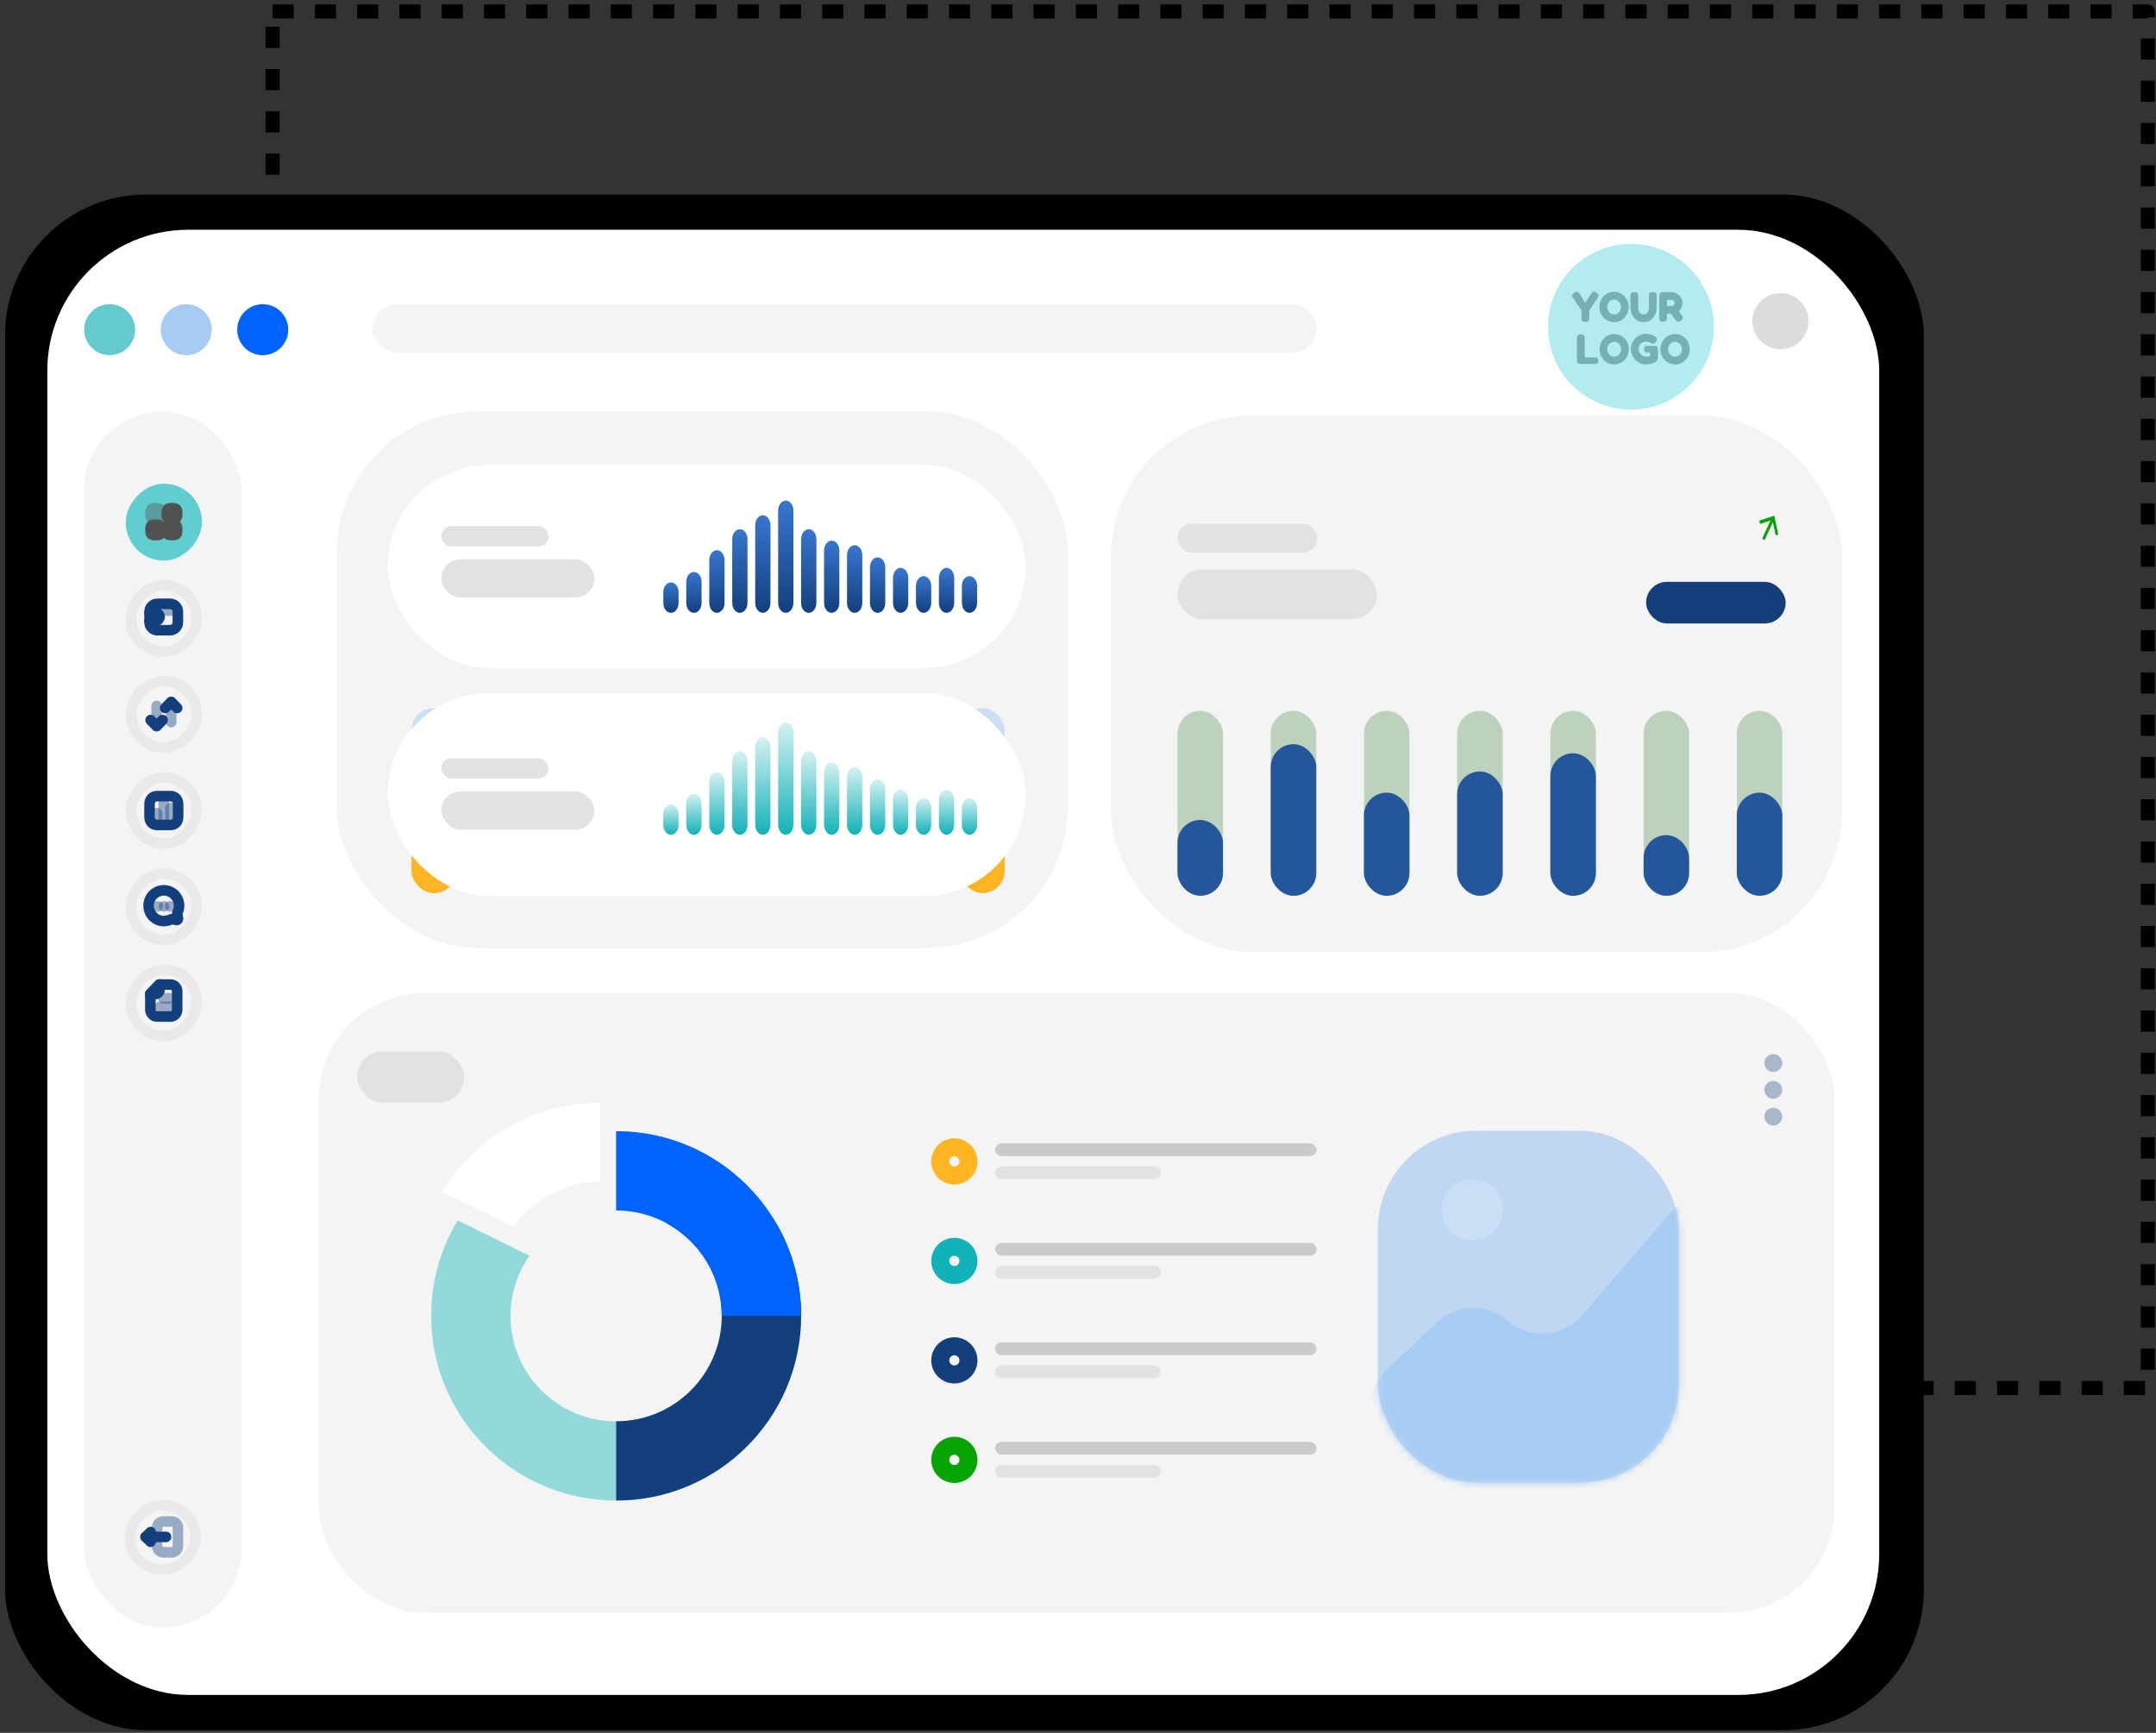 <svg width="306" height="246" viewBox="0 0 306 246" fill="none" xmlns="http://www.w3.org/2000/svg">
<rect x="0" y="0" width="306" height="246" fill="#333333" stroke="none"/>
<rect x="38.691" y="1.619" width="266.158" height="195.435" stroke="black" stroke-width="2" stroke-linejoin="round" stroke-dasharray="3 3"/>
<rect x="0.715" y="27.619" width="272.334" height="218.012" rx="20" fill="black"/>
<rect x="6.715" y="32.619" width="260" height="208" rx="20" fill="white"/>
<rect x="45.26" y="140.957" width="215.115" height="88.002" rx="15" fill="#F4F4F4"/>
<circle cx="135.452" cy="164.876" r="2" stroke="#FFB422" stroke-width="2.557"/>
<rect x="141.229" y="162.322" width="45.63" height="1.811" rx="0.905" fill="#CBCBCB"/>
<rect x="141.229" y="165.582" width="23.54" height="1.811" rx="0.905" fill="#E2E2E2"/>
<circle cx="135.452" cy="179.003" r="2" stroke="#11B2B8" stroke-width="2.557"/>
<rect x="141.229" y="176.449" width="45.63" height="1.811" rx="0.905" fill="#CBCBCB"/>
<rect x="141.229" y="179.709" width="23.54" height="1.811" rx="0.905" fill="#E2E2E2"/>
<circle cx="135.452" cy="193.124" r="2" stroke="#133F7D" stroke-width="2.557"/>
<rect x="141.229" y="190.57" width="45.63" height="1.811" rx="0.905" fill="#CBCBCB"/>
<rect x="141.229" y="193.83" width="23.54" height="1.811" rx="0.905" fill="#E2E2E2"/>
<circle cx="135.452" cy="207.249" r="2" stroke="#05A402" stroke-width="2.557"/>
<rect x="141.229" y="204.695" width="45.63" height="1.811" rx="0.905" fill="#CBCBCB"/>
<rect x="141.229" y="207.955" width="23.54" height="1.811" rx="0.905" fill="#E2E2E2"/>
<g clip-path="url(#clip0_2082_26384)">
<path d="M87.452 160.584V171.834C95.729 171.834 102.445 178.535 102.445 186.807C102.445 195.072 95.734 201.779 87.452 201.779C79.169 201.779 72.459 195.078 72.459 186.807C72.459 183.628 73.459 180.688 75.147 178.264H75.142L64.971 173.249C62.571 177.204 61.193 181.842 61.193 186.801C61.193 201.28 72.948 213.024 87.452 213.024C101.95 213.024 113.71 201.285 113.71 186.801C113.705 172.322 101.95 160.584 87.452 160.584Z" fill="#93D9DC"/>
<path d="M62.732 169.194L72.904 174.203H72.909C75.62 170.32 80.114 167.774 85.213 167.774V156.529C75.681 156.529 67.332 161.605 62.732 169.194Z" fill="white"/>
<path d="M113.704 186.802C113.704 182.026 112.421 177.549 110.182 173.693H94.684C99.305 176.245 102.444 181.155 102.444 186.802C102.444 195.068 95.734 201.774 87.451 201.774V213.024C101.95 213.024 113.704 201.286 113.704 186.802Z" fill="#133F7D"/>
<path d="M87.451 160.584V171.834C95.728 171.834 102.444 178.535 102.444 186.807H113.71C113.704 172.322 101.95 160.584 87.451 160.584Z" fill="#0062FF"/>
</g>
<path d="M251.682 152.185C252.379 152.185 252.949 151.615 252.949 150.918C252.949 150.221 252.379 149.65 251.682 149.65C250.984 149.65 250.414 150.221 250.414 150.918C250.414 151.615 250.984 152.185 251.682 152.185ZM251.682 153.453C250.984 153.453 250.414 154.023 250.414 154.72C250.414 155.418 250.984 155.988 251.682 155.988C252.379 155.988 252.949 155.418 252.949 154.72C252.949 154.023 252.379 153.453 251.682 153.453ZM251.682 157.255C250.984 157.255 250.414 157.826 250.414 158.523C250.414 159.22 250.984 159.79 251.682 159.79C252.379 159.79 252.949 159.22 252.949 158.523C252.949 157.826 252.379 157.255 251.682 157.255Z" fill="#A9B7CD"/>
<rect x="50.691" y="149.287" width="15.21" height="7.243" rx="3.621" fill="#E2E2E2"/>
<rect x="195.551" y="160.514" width="42.733" height="49.976" rx="14" fill="#BFD7F1"/>
<mask id="mask0_2082_26384" style="mask-type:alpha" maskUnits="userSpaceOnUse" x="195" y="160" width="44" height="51">
<rect x="195.549" y="160.514" width="42.733" height="49.976" rx="14" fill="#E0DBFF"/>
</mask>
<g mask="url(#mask0_2082_26384)">
<path d="M204.056 187.684L197.288 193.956C195.255 195.84 194.1 198.487 194.1 201.259C194.1 206.758 198.558 211.216 204.057 211.216H231.722C237.245 211.216 241.722 206.739 241.722 201.216V173.502C241.722 172.13 240.609 171.018 239.237 171.018C238.515 171.018 237.829 171.331 237.357 171.877L224.504 186.747C221.813 189.86 217.107 190.203 213.994 187.511C211.121 185.028 206.841 185.102 204.056 187.684Z" fill="#A7CCF3"/>
</g>
<circle cx="208.951" cy="171.74" r="4.346" fill="#CADFF5"/>
<rect x="47.787" y="58.387" width="103.767" height="76.185" rx="20" fill="#F4F4F4"/>
<rect x="136.256" y="100.529" width="6.337" height="26.259" rx="3.168" fill="#CADFF5"/>
<rect x="136.256" y="112.15" width="6.337" height="14.636" rx="3.168" fill="#FFB422"/>
<rect x="123.281" y="100.529" width="6.337" height="26.259" rx="3.168" fill="#CADFF5"/>
<rect x="123.281" y="118.18" width="6.337" height="8.61" rx="3.168" fill="#FFB422"/>
<rect x="110.307" y="100.529" width="6.337" height="26.259" rx="3.168" fill="#CADFF5"/>
<rect x="110.307" y="106.557" width="6.337" height="20.233" rx="3.168" fill="#FFB422"/>
<rect x="97.332" y="100.529" width="6.337" height="26.259" rx="3.168" fill="#CADFF5"/>
<rect x="97.332" y="109.139" width="6.337" height="17.65" rx="3.168" fill="#FFB422"/>
<rect x="84.357" y="100.529" width="6.337" height="26.259" rx="3.168" fill="#CADFF5"/>
<rect x="84.357" y="112.15" width="6.337" height="14.636" rx="3.168" fill="#FFB422"/>
<rect x="71.379" y="100.529" width="6.337" height="26.259" rx="3.168" fill="#CADFF5"/>
<rect x="71.379" y="105.266" width="6.337" height="21.524" rx="3.168" fill="#FFB422"/>
<rect x="58.404" y="100.529" width="6.337" height="26.259" rx="3.168" fill="#CADFF5"/>
<rect x="58.404" y="116.025" width="6.337" height="10.762" rx="3.168" fill="#FFB422"/>
<g clip-path="url(#clip1_2082_26384)">
<path d="M140.612 76.45L140.238 76.576L139.84 74.721L138.658 77.284L138.322 77.041L139.503 74.478L138.022 74.977L137.921 74.505L140.043 73.793L140.612 76.45Z" fill="#05A402"/>
</g>
<rect x="157.688" y="58.978" width="103.767" height="76.185" rx="20" fill="#F4F4F4"/>
<rect x="246.504" y="100.908" width="6.461" height="26.259" rx="3.231" fill="#BCD2BC"/>
<rect x="246.504" y="112.529" width="6.461" height="14.636" rx="3.231" fill="#24569B"/>
<rect x="233.275" y="100.908" width="6.461" height="26.259" rx="3.231" fill="#BCD2BC"/>
<rect x="233.275" y="118.559" width="6.461" height="8.61" rx="3.231" fill="#24569B"/>
<rect x="220.043" y="100.908" width="6.461" height="26.259" rx="3.231" fill="#BCD2BC"/>
<rect x="220.043" y="106.936" width="6.461" height="20.233" rx="3.231" fill="#24569B"/>
<rect x="206.814" y="100.908" width="6.461" height="26.259" rx="3.231" fill="#BCD2BC"/>
<rect x="206.814" y="109.518" width="6.461" height="17.65" rx="3.231" fill="#24569B"/>
<rect x="193.582" y="100.908" width="6.461" height="26.259" rx="3.231" fill="#BCD2BC"/>
<rect x="193.582" y="112.529" width="6.461" height="14.636" rx="3.231" fill="#24569B"/>
<rect x="180.354" y="100.908" width="6.461" height="26.259" rx="3.231" fill="#BCD2BC"/>
<rect x="180.354" y="105.645" width="6.461" height="21.524" rx="3.231" fill="#24569B"/>
<rect x="167.121" y="100.908" width="6.461" height="26.259" rx="3.231" fill="#BCD2BC"/>
<rect x="167.121" y="116.404" width="6.461" height="10.762" rx="3.231" fill="#24569B"/>
<g clip-path="url(#clip2_2082_26384)">
<path d="M252.397 75.862L252.023 75.988L251.625 74.133L250.443 76.696L250.107 76.453L251.288 73.89L249.807 74.389L249.706 73.917L251.828 73.205L252.397 75.862Z" fill="#05A402"/>
</g>
<rect x="56.281" y="79.648" width="28.3" height="7.087" rx="3.543" fill="#E2E2E2"/>
<rect x="167.121" y="80.83" width="28.3" height="7.087" rx="3.543" fill="#E2E2E2"/>
<rect x="56.281" y="73.152" width="19.81" height="4.725" rx="2.362" fill="#E2E2E2"/>
<rect x="167.121" y="74.334" width="19.81" height="4.134" rx="2.067" fill="#E2E2E2"/>
<rect x="122.787" y="82.012" width="19.81" height="5.906" rx="2.953" fill="#FFB422"/>
<rect x="233.627" y="82.602" width="19.81" height="5.906" rx="2.953" fill="#153F7B"/>
<rect x="55.031" y="65.994" width="90.537" height="28.838" rx="14.419" fill="white"/>
<rect x="62.637" y="79.394" width="21.729" height="5.432" rx="2.716" fill="#E2E2E2"/>
<rect x="62.637" y="74.686" width="15.21" height="2.897" rx="1.449" fill="#E2E2E2"/>
<g clip-path="url(#clip3_2082_26384)">
<path d="M95.226 86.998C94.628 86.998 94.143 86.371 94.143 85.598V84.076C94.143 83.303 94.628 82.676 95.226 82.676C95.824 82.676 96.309 83.303 96.309 84.076V85.598C96.318 86.371 95.832 86.998 95.226 86.998Z" fill="url(#paint0_linear_2082_26384)"/>
<path d="M98.484 87C97.886 87 97.4 86.373 97.4 85.6V82.599C97.4 81.826 97.886 81.199 98.484 81.199C99.082 81.199 99.576 81.815 99.576 82.599V85.6C99.576 86.373 99.09 87 98.484 87Z" fill="url(#paint1_linear_2082_26384)"/>
<path d="M101.751 86.999C101.153 86.999 100.668 86.371 100.668 85.599V79.507C100.668 78.734 101.153 78.107 101.751 78.107C102.349 78.107 102.835 78.734 102.835 79.507V85.599C102.835 86.371 102.349 86.999 101.751 86.999Z" fill="url(#paint2_linear_2082_26384)"/>
<path d="M105.009 86.999C104.411 86.999 103.926 86.371 103.926 85.599V76.529C103.926 75.756 104.411 75.129 105.009 75.129C105.607 75.129 106.092 75.756 106.092 76.529V85.599C106.092 86.371 105.607 86.999 105.009 86.999Z" fill="url(#paint3_linear_2082_26384)"/>
<path d="M108.269 86.998C107.671 86.998 107.186 86.371 107.186 85.598V74.546C107.186 73.774 107.671 73.147 108.269 73.147C108.867 73.147 109.352 73.774 109.352 74.546V85.598C109.352 86.371 108.867 86.998 108.269 86.998Z" fill="url(#paint4_linear_2082_26384)"/>
<path d="M111.527 86.999C110.929 86.999 110.443 86.372 110.443 85.599V72.464C110.443 71.692 110.929 71.064 111.527 71.064C112.125 71.064 112.61 71.692 112.61 72.464V85.588C112.61 86.372 112.125 86.999 111.527 86.999Z" fill="url(#paint5_linear_2082_26384)"/>
<path d="M114.784 86.999C114.186 86.999 113.701 86.371 113.701 85.599V76.529C113.701 75.756 114.186 75.129 114.784 75.129C115.382 75.129 115.868 75.756 115.868 76.529V85.599C115.868 86.371 115.382 86.999 114.784 86.999Z" fill="url(#paint6_linear_2082_26384)"/>
<path d="M118.044 86.998C117.446 86.998 116.961 86.371 116.961 85.598V78.152C116.961 77.379 117.446 76.752 118.044 76.752C118.642 76.752 119.127 77.379 119.127 78.152V85.598C119.136 86.371 118.642 86.998 118.044 86.998Z" fill="url(#paint7_linear_2082_26384)"/>
<path d="M121.302 86.999C120.704 86.999 120.219 86.372 120.219 85.599V78.802C120.219 78.029 120.704 77.402 121.302 77.402C121.9 77.402 122.385 78.029 122.385 78.802V85.599C122.394 86.372 121.909 86.999 121.302 86.999Z" fill="url(#paint8_linear_2082_26384)"/>
<path d="M124.56 86.999C123.962 86.999 123.477 86.372 123.477 85.599V80.527C123.477 79.754 123.962 79.127 124.56 79.127C125.158 79.127 125.643 79.754 125.643 80.527V85.599C125.652 86.372 125.166 86.999 124.56 86.999Z" fill="url(#paint9_linear_2082_26384)"/>
<path d="M127.827 86.998C127.229 86.998 126.744 86.371 126.744 85.598V82.015C126.744 81.242 127.229 80.615 127.827 80.615C128.425 80.615 128.911 81.242 128.911 82.015V85.598C128.911 86.371 128.425 86.998 127.827 86.998Z" fill="url(#paint10_linear_2082_26384)"/>
<path d="M131.087 86.998C130.489 86.998 130.004 86.371 130.004 85.598V83.191C130.004 82.418 130.489 81.791 131.087 81.791C131.685 81.791 132.17 82.418 132.17 83.191V85.598C132.17 86.371 131.685 86.998 131.087 86.998Z" fill="url(#paint11_linear_2082_26384)"/>
<path d="M137.603 86.998C137.005 86.998 136.52 86.371 136.52 85.598V83.191C136.52 82.418 137.005 81.791 137.603 81.791C138.201 81.791 138.686 82.418 138.686 83.191V85.598C138.686 86.371 138.201 86.998 137.603 86.998Z" fill="url(#paint12_linear_2082_26384)"/>
<path d="M134.345 86.998C133.747 86.998 133.262 86.371 133.262 85.598V82.015C133.262 81.242 133.747 80.615 134.345 80.615C134.943 80.615 135.428 81.242 135.428 82.015V85.598C135.428 86.371 134.943 86.998 134.345 86.998Z" fill="url(#paint13_linear_2082_26384)"/>
</g>
<rect x="55.031" y="98.357" width="90.537" height="28.838" rx="14.419" fill="white"/>
<rect x="62.637" y="112.348" width="21.729" height="5.432" rx="2.716" fill="#E2E2E2"/>
<rect x="62.637" y="107.641" width="15.21" height="2.897" rx="1.449" fill="#E2E2E2"/>
<g clip-path="url(#clip4_2082_26384)">
<path d="M95.226 118.504C94.628 118.504 94.143 117.877 94.143 117.104V115.581C94.143 114.809 94.628 114.182 95.226 114.182C95.824 114.182 96.309 114.809 96.309 115.581V117.104C96.318 117.877 95.832 118.504 95.226 118.504Z" fill="url(#paint14_linear_2082_26384)"/>
<path d="M98.484 118.506C97.886 118.506 97.4 117.878 97.4 117.106V114.105C97.4 113.332 97.886 112.705 98.484 112.705C99.082 112.705 99.576 113.321 99.576 114.105V117.106C99.576 117.878 99.09 118.506 98.484 118.506Z" fill="url(#paint15_linear_2082_26384)"/>
<path d="M101.751 118.504C101.153 118.504 100.668 117.877 100.668 117.105V111.013C100.668 110.24 101.153 109.613 101.751 109.613C102.349 109.613 102.835 110.24 102.835 111.013V117.105C102.835 117.877 102.349 118.504 101.751 118.504Z" fill="url(#paint16_linear_2082_26384)"/>
<path d="M105.009 118.504C104.411 118.504 103.926 117.877 103.926 117.105V108.034C103.926 107.262 104.411 106.635 105.009 106.635C105.607 106.635 106.092 107.262 106.092 108.034V117.105C106.092 117.877 105.607 118.504 105.009 118.504Z" fill="url(#paint17_linear_2082_26384)"/>
<path d="M108.269 118.504C107.671 118.504 107.186 117.877 107.186 117.104V106.052C107.186 105.279 107.671 104.652 108.269 104.652C108.867 104.652 109.352 105.279 109.352 106.052V117.104C109.352 117.877 108.867 118.504 108.269 118.504Z" fill="url(#paint18_linear_2082_26384)"/>
<path d="M111.527 118.505C110.929 118.505 110.443 117.878 110.443 117.105V103.97C110.443 103.197 110.929 102.57 111.527 102.57C112.125 102.57 112.61 103.197 112.61 103.97V117.094C112.61 117.878 112.125 118.505 111.527 118.505Z" fill="url(#paint19_linear_2082_26384)"/>
<path d="M114.784 118.504C114.186 118.504 113.701 117.877 113.701 117.105V108.034C113.701 107.262 114.186 106.635 114.784 106.635C115.382 106.635 115.868 107.262 115.868 108.034V117.105C115.868 117.877 115.382 118.504 114.784 118.504Z" fill="url(#paint20_linear_2082_26384)"/>
<path d="M118.044 118.504C117.446 118.504 116.961 117.877 116.961 117.104V109.658C116.961 108.885 117.446 108.258 118.044 108.258C118.642 108.258 119.127 108.885 119.127 109.658V117.104C119.136 117.877 118.642 118.504 118.044 118.504Z" fill="url(#paint21_linear_2082_26384)"/>
<path d="M121.302 118.505C120.704 118.505 120.219 117.878 120.219 117.105V110.308C120.219 109.535 120.704 108.908 121.302 108.908C121.9 108.908 122.385 109.535 122.385 110.308V117.105C122.394 117.878 121.909 118.505 121.302 118.505Z" fill="url(#paint22_linear_2082_26384)"/>
<path d="M124.56 118.505C123.962 118.505 123.477 117.878 123.477 117.105V112.033C123.477 111.26 123.962 110.633 124.56 110.633C125.158 110.633 125.643 111.26 125.643 112.033V117.105C125.652 117.878 125.166 118.505 124.56 118.505Z" fill="url(#paint23_linear_2082_26384)"/>
<path d="M127.827 118.504C127.229 118.504 126.744 117.877 126.744 117.104V113.521C126.744 112.748 127.229 112.121 127.827 112.121C128.425 112.121 128.911 112.748 128.911 113.521V117.104C128.911 117.877 128.425 118.504 127.827 118.504Z" fill="url(#paint24_linear_2082_26384)"/>
<path d="M131.087 118.504C130.489 118.504 130.004 117.877 130.004 117.104V114.697C130.004 113.924 130.489 113.297 131.087 113.297C131.685 113.297 132.17 113.924 132.17 114.697V117.104C132.17 117.877 131.685 118.504 131.087 118.504Z" fill="url(#paint25_linear_2082_26384)"/>
<path d="M137.603 118.504C137.005 118.504 136.52 117.877 136.52 117.104V114.697C136.52 113.924 137.005 113.297 137.603 113.297C138.201 113.297 138.686 113.924 138.686 114.697V117.104C138.686 117.877 138.201 118.504 137.603 118.504Z" fill="url(#paint26_linear_2082_26384)"/>
<path d="M134.345 118.504C133.747 118.504 133.262 117.877 133.262 117.104V113.521C133.262 112.748 133.747 112.121 134.345 112.121C134.943 112.121 135.428 112.748 135.428 113.521V117.104C135.428 117.877 134.943 118.504 134.345 118.504Z" fill="url(#paint27_linear_2082_26384)"/>
</g>
<rect x="11.941" y="58.41" width="22.343" height="172.649" rx="11.171" fill="#F4F4F4"/>
<rect x="-0.75" y="0.75" width="9.311" height="9.123" rx="4.561" transform="matrix(-1 0 0 1 27.008 212.941)" stroke="#E9E9E9" stroke-width="1.5"/>
<path opacity="0.4" d="M22.303 217.091V216.87C22.303 216.388 22.701 215.998 23.191 215.998H24.365C24.855 215.998 25.252 216.388 25.252 216.87V219.504C25.252 219.985 24.855 220.376 24.365 220.376H23.188C22.7 220.376 22.303 219.986 22.303 219.506V219.283" stroke="#133F7D" stroke-width="1.5" stroke-linecap="round" stroke-linejoin="round"/>
<path d="M20.665 218.186H23.564" stroke="#133F7D" stroke-width="1.5" stroke-linecap="round" stroke-linejoin="round"/>
<path d="M21.375 217.498L20.67 218.188L21.375 218.878" stroke="#133F7D" stroke-width="1.5" stroke-linecap="round" stroke-linejoin="round"/>
<rect x="-0.75" y="0.75" width="9.311" height="9.418" rx="4.655" transform="matrix(-1 0 0 1 27.16 136.904)" stroke="#E9E9E9" stroke-width="1.5"/>
<path fill-rule="evenodd" clip-rule="evenodd" d="M22.579 139.771H24.208C24.712 139.771 25.146 140.184 25.146 140.693V143.342C25.146 143.88 24.74 144.309 24.208 144.309H22.252C21.748 144.309 21.339 143.852 21.339 143.342V141.076L22.579 139.771Z" stroke="#133F7D" stroke-width="1.5" stroke-linecap="round" stroke-linejoin="round"/>
<path d="M22.645 139.77V140.489C22.645 140.84 22.363 141.125 22.015 141.126C21.693 141.127 21.363 141.127 21.341 141.126" stroke="#133F7D" stroke-width="1.5" stroke-linecap="round" stroke-linejoin="round"/>
<path opacity="0.4" d="M22.688 142.936H24.01" stroke="#133F7D" stroke-width="1.5" stroke-linecap="round" stroke-linejoin="round"/>
<path opacity="0.4" d="M23.188 141.713H24.01" stroke="#133F7D" stroke-width="1.5" stroke-linecap="round" stroke-linejoin="round"/>
<rect x="-0.75" y="0.75" width="9.311" height="9.418" rx="4.655" transform="matrix(-1 0 0 1 27.16 123.256)" stroke="#E9E9E9" stroke-width="1.5"/>
<path fill-rule="evenodd" clip-rule="evenodd" d="M21.725 130.122C22.386 130.789 23.364 130.934 24.165 130.56C24.283 130.511 24.38 130.473 24.472 130.473C24.729 130.474 25.048 130.725 25.214 130.558C25.38 130.39 25.131 130.067 25.131 129.807C25.131 129.714 25.168 129.618 25.216 129.498C25.586 128.689 25.443 127.701 24.782 127.034C23.939 126.182 22.568 126.182 21.725 127.033C20.88 127.887 20.881 129.27 21.725 130.122Z" stroke="#133F7D" stroke-width="1.5" stroke-linecap="round" stroke-linejoin="round"/>
<path opacity="0.4" d="M22.402 128.668H22.4" stroke="#133F7D" stroke-width="1.5" stroke-linecap="round" stroke-linejoin="round"/>
<path opacity="0.4" d="M23.268 128.668H23.265" stroke="#133F7D" stroke-width="1.5" stroke-linecap="round" stroke-linejoin="round"/>
<path opacity="0.4" d="M24.135 128.668H24.132" stroke="#133F7D" stroke-width="1.5" stroke-linecap="round" stroke-linejoin="round"/>
<rect x="-0.75" y="0.75" width="9.311" height="9.418" rx="4.655" transform="matrix(-1 0 0 1 27.16 109.609)" stroke="#E9E9E9" stroke-width="1.5"/>
<path opacity="0.4" d="M24.189 114.701V116.106" stroke="#133F7D" stroke-width="1.5" stroke-linecap="round" stroke-linejoin="round"/>
<path opacity="0.4" d="M23.244 114.029V116.107" stroke="#133F7D" stroke-width="1.5" stroke-linecap="round" stroke-linejoin="round"/>
<path opacity="0.4" d="M22.316 115.441V116.104" stroke="#133F7D" stroke-width="1.5" stroke-linecap="round" stroke-linejoin="round"/>
<path fill-rule="evenodd" clip-rule="evenodd" d="M22.302 113.021H24.202C24.864 113.021 25.279 113.495 25.279 114.165V115.972C25.279 116.642 24.866 117.116 24.202 117.116H22.302C21.638 117.116 21.225 116.642 21.225 115.972V114.165C21.225 113.495 21.638 113.021 22.302 113.021Z" stroke="#133F7D" stroke-width="1.5" stroke-linecap="round" stroke-linejoin="round"/>
<rect x="-0.75" y="0.75" width="9.311" height="9.418" rx="4.655" transform="matrix(-1 0 0 1 27.16 95.961)" stroke="#E9E9E9" stroke-width="1.5"/>
<path opacity="0.4" d="M22.23 103.083V100.217" stroke="#133F7D" stroke-width="1.5" stroke-linecap="round" stroke-linejoin="round"/>
<path d="M21.376 102.221L22.226 103.083L23.076 102.221" stroke="#133F7D" stroke-width="1.5" stroke-linecap="round" stroke-linejoin="round"/>
<path opacity="0.4" d="M24.295 99.647V102.512" stroke="#133F7D" stroke-width="1.5" stroke-linecap="round" stroke-linejoin="round"/>
<path d="M25.146 100.509L24.296 99.647L23.446 100.509" stroke="#133F7D" stroke-width="1.5" stroke-linecap="round" stroke-linejoin="round"/>
<rect x="-0.75" y="0.75" width="9.311" height="9.418" rx="4.655" transform="matrix(-1 0 0 1 27.16 82.314)" stroke="#E9E9E9" stroke-width="1.5"/>
<path d="M21.229 88.137H22.079C22.391 88.137 22.644 87.882 22.645 87.567C22.645 87.252 22.391 86.996 22.079 86.996H21.229" stroke="#133F7D" stroke-width="1.5" stroke-linecap="round" stroke-linejoin="round"/>
<path d="M21.981 87.553H22.047" stroke="#133F7D" stroke-width="1.5" stroke-linecap="round" stroke-linejoin="round"/>
<path fill-rule="evenodd" clip-rule="evenodd" d="M24.143 85.721H22.329C21.721 85.721 21.228 86.219 21.228 86.833V88.354C21.228 88.968 21.721 89.466 22.329 89.466H24.143C24.751 89.466 25.244 88.968 25.244 88.354V86.833C25.244 86.219 24.751 85.721 24.143 85.721Z" stroke="#133F7D" stroke-width="1.5" stroke-linecap="round" stroke-linejoin="round"/>
<path opacity="0.4" d="M24.291 86.684H23.157" stroke="#133F7D" stroke-width="1.5" stroke-linecap="round" stroke-linejoin="round"/>
<rect width="10.811" height="10.918" rx="5.405" transform="matrix(-1 0 0 1 28.66 68.668)" fill="#60CDD1"/>
<path fill-rule="evenodd" clip-rule="evenodd" d="M25.146 72.89C25.146 72.332 25.141 72.147 24.41 72.147C23.68 72.147 23.674 72.332 23.674 72.89C23.674 73.447 23.672 73.633 24.41 73.633C25.149 73.633 25.146 73.447 25.146 72.89Z" fill="#60CDD1" stroke="#515151" stroke-width="1.5" stroke-linecap="round" stroke-linejoin="round"/>
<path opacity="0.4" fill-rule="evenodd" clip-rule="evenodd" d="M22.836 72.89C22.836 72.332 22.83 72.147 22.1 72.147C21.37 72.147 21.364 72.332 21.364 72.89C21.364 73.447 21.361 73.633 22.1 73.633C22.838 73.633 22.836 73.447 22.836 72.89Z" fill="#60CDD1" stroke="#515151" stroke-width="1.5" stroke-linecap="round" stroke-linejoin="round"/>
<path fill-rule="evenodd" clip-rule="evenodd" d="M25.146 75.224C25.146 74.666 25.141 74.481 24.41 74.481C23.68 74.481 23.674 74.666 23.674 75.224C23.674 75.781 23.672 75.967 24.41 75.967C25.149 75.967 25.146 75.781 25.146 75.224Z" fill="#60CDD1" stroke="#515151" stroke-width="1.5" stroke-linecap="round" stroke-linejoin="round"/>
<path fill-rule="evenodd" clip-rule="evenodd" d="M22.836 75.224C22.836 74.666 22.83 74.481 22.1 74.481C21.37 74.481 21.364 74.666 21.364 75.224C21.364 75.781 21.361 75.967 22.1 75.967C22.838 75.967 22.836 75.781 22.836 75.224Z" fill="#60CDD1" stroke="#515151" stroke-width="1.5" stroke-linecap="round" stroke-linejoin="round"/>
<circle cx="15.563" cy="46.801" r="3.621" fill="#64CACE"/>
<circle cx="26.43" cy="46.801" r="3.621" fill="#A7CCF3"/>
<circle cx="37.291" cy="46.801" r="3.621" fill="#0062FF"/>
<circle cx="252.698" cy="45.603" r="3.984" fill="#DCDCDC"/>
<rect x="52.865" y="43.18" width="133.994" height="6.881" rx="3.44" fill="#F4F4F4"/>
<circle cx="231.485" cy="46.389" r="11.77" fill="#B3ECEE"/>
<path d="M226.597 41.561C226.773 41.681 226.869 41.797 226.885 41.909C226.901 42.017 226.857 42.147 226.753 42.299L225.559 44.087V45.137C225.559 45.225 225.551 45.311 225.535 45.395C225.519 45.479 225.473 45.549 225.397 45.605C225.321 45.657 225.191 45.683 225.007 45.683C224.823 45.683 224.693 45.657 224.617 45.605C224.541 45.549 224.495 45.479 224.479 45.395C224.463 45.307 224.455 45.217 224.455 45.125V44.087L223.261 42.299C223.149 42.143 223.105 42.009 223.129 41.897C223.153 41.785 223.251 41.673 223.423 41.561C223.547 41.477 223.653 41.429 223.741 41.417C223.829 41.401 223.909 41.419 223.981 41.471C224.053 41.519 224.123 41.599 224.191 41.711L224.989 42.995L225.823 41.711C225.899 41.595 225.971 41.513 226.039 41.465C226.111 41.417 226.191 41.401 226.279 41.417C226.367 41.433 226.473 41.481 226.597 41.561ZM229.109 45.737C228.817 45.737 228.543 45.683 228.287 45.575C228.035 45.463 227.813 45.309 227.621 45.113C227.429 44.917 227.277 44.691 227.165 44.435C227.057 44.175 227.003 43.899 227.003 43.607C227.003 43.303 227.055 43.019 227.159 42.755C227.267 42.491 227.415 42.259 227.603 42.059C227.791 41.859 228.009 41.703 228.257 41.591C228.509 41.479 228.777 41.423 229.061 41.423C229.353 41.423 229.625 41.479 229.877 41.591C230.133 41.699 230.357 41.851 230.549 42.047C230.741 42.243 230.891 42.473 230.999 42.737C231.107 42.997 231.161 43.279 231.161 43.583C231.161 43.879 231.107 44.157 230.999 44.417C230.895 44.677 230.747 44.907 230.555 45.107C230.367 45.303 230.149 45.457 229.901 45.569C229.657 45.681 229.393 45.737 229.109 45.737ZM229.079 44.639C229.215 44.639 229.343 44.613 229.463 44.561C229.583 44.505 229.687 44.431 229.775 44.339C229.867 44.243 229.937 44.131 229.985 44.003C230.037 43.871 230.063 43.731 230.063 43.583C230.063 43.435 230.037 43.297 229.985 43.169C229.933 43.041 229.861 42.929 229.769 42.833C229.681 42.733 229.577 42.657 229.457 42.605C229.341 42.549 229.217 42.521 229.085 42.521C228.949 42.521 228.821 42.549 228.701 42.605C228.585 42.657 228.481 42.733 228.389 42.833C228.301 42.929 228.231 43.041 228.179 43.169C228.127 43.297 228.101 43.435 228.101 43.583C228.101 43.727 228.127 43.863 228.179 43.991C228.231 44.119 228.301 44.233 228.389 44.333C228.481 44.429 228.585 44.505 228.701 44.561C228.821 44.613 228.947 44.639 229.079 44.639ZM233.259 45.737C232.955 45.737 232.687 45.677 232.455 45.557C232.227 45.433 232.035 45.271 231.879 45.071C231.723 44.871 231.605 44.651 231.525 44.411C231.449 44.171 231.411 43.933 231.411 43.697V42.017C231.411 41.925 231.419 41.837 231.435 41.753C231.451 41.669 231.497 41.601 231.573 41.549C231.649 41.493 231.779 41.465 231.963 41.465C232.147 41.465 232.277 41.493 232.353 41.549C232.429 41.601 232.475 41.669 232.491 41.753C232.507 41.837 232.515 41.927 232.515 42.023V43.697C232.515 43.829 232.537 43.967 232.581 44.111C232.625 44.255 232.701 44.379 232.809 44.483C232.921 44.583 233.077 44.633 233.277 44.633C233.429 44.633 233.561 44.595 233.673 44.519C233.785 44.439 233.871 44.329 233.931 44.189C233.995 44.045 234.027 43.879 234.027 43.691V41.987C234.027 41.899 234.035 41.817 234.051 41.741C234.071 41.661 234.119 41.595 234.195 41.543C234.271 41.491 234.399 41.465 234.579 41.465C234.763 41.465 234.891 41.493 234.963 41.549C235.039 41.605 235.085 41.675 235.101 41.759C235.117 41.843 235.125 41.931 235.125 42.023V43.709C235.125 43.949 235.085 44.189 235.005 44.429C234.925 44.665 234.805 44.883 234.645 45.083C234.489 45.279 234.295 45.437 234.063 45.557C233.831 45.677 233.563 45.737 233.259 45.737ZM236.048 45.665C235.868 45.665 235.74 45.639 235.664 45.587C235.588 45.531 235.542 45.461 235.526 45.377C235.51 45.289 235.502 45.201 235.502 45.113V42.017C235.502 41.929 235.51 41.843 235.526 41.759C235.542 41.675 235.588 41.607 235.664 41.555C235.74 41.499 235.87 41.471 236.054 41.471H237.26C237.412 41.471 237.576 41.503 237.752 41.567C237.928 41.627 238.094 41.721 238.25 41.849C238.406 41.977 238.534 42.137 238.634 42.329C238.734 42.521 238.784 42.749 238.784 43.013C238.784 43.197 238.756 43.369 238.7 43.529C238.648 43.689 238.568 43.835 238.46 43.967C238.356 44.095 238.228 44.209 238.076 44.309C237.928 44.405 237.758 44.481 237.566 44.537H236.6V45.119C236.6 45.207 236.592 45.293 236.576 45.377C236.56 45.461 236.514 45.531 236.438 45.587C236.362 45.639 236.232 45.665 236.048 45.665ZM238.562 45.521C238.382 45.657 238.24 45.711 238.136 45.683C238.032 45.659 237.92 45.567 237.8 45.407L236.696 43.907L237.944 43.751L238.688 44.753C238.768 44.869 238.818 44.967 238.838 45.047C238.862 45.127 238.852 45.203 238.808 45.275C238.764 45.347 238.682 45.429 238.562 45.521ZM236.6 43.445H237.26C237.296 43.445 237.338 43.439 237.386 43.427C237.438 43.411 237.486 43.387 237.53 43.355C237.574 43.319 237.61 43.273 237.638 43.217C237.67 43.161 237.686 43.091 237.686 43.007C237.686 42.923 237.666 42.849 237.626 42.785C237.586 42.717 237.532 42.665 237.464 42.629C237.4 42.589 237.328 42.569 237.248 42.569H236.6V43.445ZM224.366 51.671C224.186 51.671 224.058 51.645 223.982 51.593C223.906 51.537 223.86 51.467 223.844 51.383C223.828 51.295 223.82 51.207 223.82 51.119V48.017C223.82 47.929 223.828 47.843 223.844 47.759C223.86 47.675 223.906 47.607 223.982 47.555C224.058 47.499 224.188 47.471 224.372 47.471C224.556 47.471 224.684 47.499 224.756 47.555C224.832 47.607 224.878 47.675 224.894 47.759C224.91 47.843 224.918 47.931 224.918 48.023V50.735H226.382C226.458 50.735 226.53 50.741 226.598 50.753C226.67 50.765 226.728 50.805 226.772 50.873C226.82 50.937 226.844 51.047 226.844 51.203C226.844 51.355 226.82 51.465 226.772 51.533C226.724 51.597 226.664 51.635 226.592 51.647C226.524 51.663 226.452 51.671 226.376 51.671H224.366ZM229.126 51.737C228.834 51.737 228.56 51.683 228.304 51.575C228.052 51.463 227.83 51.309 227.638 51.113C227.446 50.917 227.294 50.691 227.182 50.435C227.074 50.175 227.02 49.899 227.02 49.607C227.02 49.303 227.072 49.019 227.176 48.755C227.284 48.491 227.432 48.259 227.62 48.059C227.808 47.859 228.026 47.703 228.274 47.591C228.526 47.479 228.794 47.423 229.078 47.423C229.37 47.423 229.642 47.479 229.894 47.591C230.15 47.699 230.374 47.851 230.566 48.047C230.758 48.243 230.908 48.473 231.016 48.737C231.124 48.997 231.178 49.279 231.178 49.583C231.178 49.879 231.124 50.157 231.016 50.417C230.912 50.677 230.764 50.907 230.572 51.107C230.384 51.303 230.166 51.457 229.918 51.569C229.674 51.681 229.41 51.737 229.126 51.737ZM229.096 50.639C229.232 50.639 229.36 50.613 229.48 50.561C229.6 50.505 229.704 50.431 229.792 50.339C229.884 50.243 229.954 50.131 230.002 50.003C230.054 49.871 230.08 49.731 230.08 49.583C230.08 49.435 230.054 49.297 230.002 49.169C229.95 49.041 229.878 48.929 229.786 48.833C229.698 48.733 229.594 48.657 229.474 48.605C229.358 48.549 229.234 48.521 229.102 48.521C228.966 48.521 228.838 48.549 228.718 48.605C228.602 48.657 228.498 48.733 228.406 48.833C228.318 48.929 228.248 49.041 228.196 49.169C228.144 49.297 228.118 49.435 228.118 49.583C228.118 49.727 228.144 49.863 228.196 49.991C228.248 50.119 228.318 50.233 228.406 50.333C228.498 50.429 228.602 50.505 228.718 50.561C228.838 50.613 228.964 50.639 229.096 50.639ZM233.583 51.731C233.295 51.731 233.023 51.673 232.767 51.557C232.515 51.441 232.291 51.281 232.095 51.077C231.899 50.873 231.745 50.637 231.633 50.369C231.525 50.101 231.471 49.815 231.471 49.511C231.471 49.219 231.527 48.947 231.639 48.695C231.751 48.439 231.905 48.215 232.101 48.023C232.301 47.827 232.531 47.675 232.791 47.567C233.051 47.455 233.329 47.399 233.625 47.399C233.753 47.399 233.891 47.411 234.039 47.435C234.187 47.459 234.331 47.497 234.471 47.549C234.615 47.597 234.739 47.657 234.843 47.729C234.927 47.785 235.003 47.845 235.071 47.909C235.143 47.973 235.179 48.053 235.179 48.149C235.179 48.197 235.167 48.249 235.143 48.305C235.119 48.361 235.085 48.421 235.041 48.485C234.965 48.597 234.889 48.679 234.813 48.731C234.737 48.779 234.665 48.803 234.597 48.803C234.553 48.803 234.507 48.793 234.459 48.773C234.415 48.749 234.353 48.713 234.273 48.665C234.249 48.649 234.203 48.629 234.135 48.605C234.067 48.577 233.985 48.553 233.889 48.533C233.797 48.509 233.699 48.497 233.595 48.497C233.407 48.497 233.235 48.543 233.079 48.635C232.923 48.723 232.799 48.845 232.707 49.001C232.615 49.157 232.569 49.331 232.569 49.523C232.569 49.719 232.617 49.901 232.713 50.069C232.809 50.233 232.935 50.367 233.091 50.471C233.251 50.571 233.423 50.621 233.607 50.621C233.679 50.621 233.749 50.619 233.817 50.615C233.889 50.611 233.959 50.603 234.027 50.591C234.095 50.579 234.155 50.563 234.207 50.543V50.027H233.763C233.691 50.027 233.623 50.021 233.559 50.009C233.495 49.993 233.443 49.953 233.403 49.889C233.363 49.825 233.343 49.715 233.343 49.559C233.343 49.403 233.365 49.293 233.409 49.229C233.453 49.165 233.509 49.127 233.577 49.115C233.645 49.103 233.713 49.097 233.781 49.097H234.831C234.991 49.101 235.103 49.131 235.167 49.187C235.231 49.239 235.269 49.303 235.281 49.379C235.297 49.455 235.305 49.535 235.305 49.619V50.849C235.305 50.961 235.257 51.077 235.161 51.197C235.065 51.313 234.935 51.413 234.771 51.497C234.671 51.549 234.559 51.591 234.435 51.623C234.311 51.659 234.177 51.685 234.033 51.701C233.893 51.721 233.743 51.731 233.583 51.731ZM237.763 51.737C237.471 51.737 237.197 51.683 236.941 51.575C236.689 51.463 236.467 51.309 236.275 51.113C236.083 50.917 235.931 50.691 235.819 50.435C235.711 50.175 235.657 49.899 235.657 49.607C235.657 49.303 235.709 49.019 235.813 48.755C235.921 48.491 236.069 48.259 236.257 48.059C236.445 47.859 236.663 47.703 236.911 47.591C237.163 47.479 237.431 47.423 237.715 47.423C238.007 47.423 238.279 47.479 238.531 47.591C238.787 47.699 239.011 47.851 239.203 48.047C239.395 48.243 239.545 48.473 239.653 48.737C239.761 48.997 239.815 49.279 239.815 49.583C239.815 49.879 239.761 50.157 239.653 50.417C239.549 50.677 239.401 50.907 239.209 51.107C239.021 51.303 238.803 51.457 238.555 51.569C238.311 51.681 238.047 51.737 237.763 51.737ZM237.733 50.639C237.869 50.639 237.997 50.613 238.117 50.561C238.237 50.505 238.341 50.431 238.429 50.339C238.521 50.243 238.591 50.131 238.639 50.003C238.691 49.871 238.717 49.731 238.717 49.583C238.717 49.435 238.691 49.297 238.639 49.169C238.587 49.041 238.515 48.929 238.423 48.833C238.335 48.733 238.231 48.657 238.111 48.605C237.995 48.549 237.871 48.521 237.739 48.521C237.603 48.521 237.475 48.549 237.355 48.605C237.239 48.657 237.135 48.733 237.043 48.833C236.955 48.929 236.885 49.041 236.833 49.169C236.781 49.297 236.755 49.435 236.755 49.583C236.755 49.727 236.781 49.863 236.833 49.991C236.885 50.119 236.955 50.233 237.043 50.333C237.135 50.429 237.239 50.505 237.355 50.561C237.475 50.613 237.601 50.639 237.733 50.639Z" fill="#75B0B3"/>
<defs>
<linearGradient id="paint0_linear_2082_26384" x1="95.224" y1="87" x2="95.224" y2="82.672" gradientUnits="userSpaceOnUse">
<stop stop-color="#133F7D"/>
<stop offset="1" stop-color="#3776CF"/>
</linearGradient>
<linearGradient id="paint1_linear_2082_26384" x1="98.486" y1="87.002" x2="98.486" y2="81.194" gradientUnits="userSpaceOnUse">
<stop stop-color="#133F7D"/>
<stop offset="1" stop-color="#3776CF"/>
</linearGradient>
<linearGradient id="paint2_linear_2082_26384" x1="101.749" y1="87.002" x2="101.749" y2="78.099" gradientUnits="userSpaceOnUse">
<stop stop-color="#133F7D"/>
<stop offset="1" stop-color="#3776CF"/>
</linearGradient>
<linearGradient id="paint3_linear_2082_26384" x1="105.007" y1="87.004" x2="105.007" y2="75.118" gradientUnits="userSpaceOnUse">
<stop stop-color="#133F7D"/>
<stop offset="1" stop-color="#3776CF"/>
</linearGradient>
<linearGradient id="paint4_linear_2082_26384" x1="108.267" y1="87.004" x2="108.267" y2="73.134" gradientUnits="userSpaceOnUse">
<stop stop-color="#133F7D"/>
<stop offset="1" stop-color="#3776CF"/>
</linearGradient>
<linearGradient id="paint5_linear_2082_26384" x1="111.525" y1="87.006" x2="111.525" y2="71.05" gradientUnits="userSpaceOnUse">
<stop stop-color="#133F7D"/>
<stop offset="1" stop-color="#3776CF"/>
</linearGradient>
<linearGradient id="paint6_linear_2082_26384" x1="114.783" y1="87.004" x2="114.783" y2="75.118" gradientUnits="userSpaceOnUse">
<stop stop-color="#133F7D"/>
<stop offset="1" stop-color="#3776CF"/>
</linearGradient>
<linearGradient id="paint7_linear_2082_26384" x1="118.042" y1="87.002" x2="118.042" y2="76.743" gradientUnits="userSpaceOnUse">
<stop stop-color="#133F7D"/>
<stop offset="1" stop-color="#3776CF"/>
</linearGradient>
<linearGradient id="paint8_linear_2082_26384" x1="121.3" y1="87.003" x2="121.3" y2="77.394" gradientUnits="userSpaceOnUse">
<stop stop-color="#133F7D"/>
<stop offset="1" stop-color="#3776CF"/>
</linearGradient>
<linearGradient id="paint9_linear_2082_26384" x1="124.558" y1="87.002" x2="124.558" y2="79.12" gradientUnits="userSpaceOnUse">
<stop stop-color="#133F7D"/>
<stop offset="1" stop-color="#3776CF"/>
</linearGradient>
<linearGradient id="paint10_linear_2082_26384" x1="127.826" y1="87.001" x2="127.826" y2="80.609" gradientUnits="userSpaceOnUse">
<stop stop-color="#133F7D"/>
<stop offset="1" stop-color="#3776CF"/>
</linearGradient>
<linearGradient id="paint11_linear_2082_26384" x1="131.085" y1="87" x2="131.085" y2="81.786" gradientUnits="userSpaceOnUse">
<stop stop-color="#133F7D"/>
<stop offset="1" stop-color="#3776CF"/>
</linearGradient>
<linearGradient id="paint12_linear_2082_26384" x1="137.601" y1="87" x2="137.601" y2="81.786" gradientUnits="userSpaceOnUse">
<stop stop-color="#133F7D"/>
<stop offset="1" stop-color="#3776CF"/>
</linearGradient>
<linearGradient id="paint13_linear_2082_26384" x1="134.343" y1="87.001" x2="134.343" y2="80.609" gradientUnits="userSpaceOnUse">
<stop stop-color="#133F7D"/>
<stop offset="1" stop-color="#3776CF"/>
</linearGradient>
<linearGradient id="paint14_linear_2082_26384" x1="95.224" y1="118.506" x2="95.224" y2="114.178" gradientUnits="userSpaceOnUse">
<stop stop-color="#11B2B8"/>
<stop offset="1" stop-color="#D5F1F2"/>
</linearGradient>
<linearGradient id="paint15_linear_2082_26384" x1="98.486" y1="118.508" x2="98.486" y2="112.7" gradientUnits="userSpaceOnUse">
<stop stop-color="#11B2B8"/>
<stop offset="1" stop-color="#D5F1F2"/>
</linearGradient>
<linearGradient id="paint16_linear_2082_26384" x1="101.749" y1="118.508" x2="101.749" y2="109.605" gradientUnits="userSpaceOnUse">
<stop stop-color="#11B2B8"/>
<stop offset="1" stop-color="#D5F1F2"/>
</linearGradient>
<linearGradient id="paint17_linear_2082_26384" x1="105.007" y1="118.509" x2="105.007" y2="106.624" gradientUnits="userSpaceOnUse">
<stop stop-color="#11B2B8"/>
<stop offset="1" stop-color="#D5F1F2"/>
</linearGradient>
<linearGradient id="paint18_linear_2082_26384" x1="108.267" y1="118.51" x2="108.267" y2="104.64" gradientUnits="userSpaceOnUse">
<stop stop-color="#11B2B8"/>
<stop offset="1" stop-color="#D5F1F2"/>
</linearGradient>
<linearGradient id="paint19_linear_2082_26384" x1="111.525" y1="118.511" x2="111.525" y2="102.556" gradientUnits="userSpaceOnUse">
<stop stop-color="#11B2B8"/>
<stop offset="1" stop-color="#D5F1F2"/>
</linearGradient>
<linearGradient id="paint20_linear_2082_26384" x1="114.783" y1="118.509" x2="114.783" y2="106.624" gradientUnits="userSpaceOnUse">
<stop stop-color="#11B2B8"/>
<stop offset="1" stop-color="#D5F1F2"/>
</linearGradient>
<linearGradient id="paint21_linear_2082_26384" x1="118.042" y1="118.508" x2="118.042" y2="108.248" gradientUnits="userSpaceOnUse">
<stop stop-color="#11B2B8"/>
<stop offset="1" stop-color="#D5F1F2"/>
</linearGradient>
<linearGradient id="paint22_linear_2082_26384" x1="121.3" y1="118.509" x2="121.3" y2="108.899" gradientUnits="userSpaceOnUse">
<stop stop-color="#11B2B8"/>
<stop offset="1" stop-color="#D5F1F2"/>
</linearGradient>
<linearGradient id="paint23_linear_2082_26384" x1="124.558" y1="118.508" x2="124.558" y2="110.626" gradientUnits="userSpaceOnUse">
<stop stop-color="#11B2B8"/>
<stop offset="1" stop-color="#D5F1F2"/>
</linearGradient>
<linearGradient id="paint24_linear_2082_26384" x1="127.826" y1="118.507" x2="127.826" y2="112.115" gradientUnits="userSpaceOnUse">
<stop stop-color="#11B2B8"/>
<stop offset="1" stop-color="#D5F1F2"/>
</linearGradient>
<linearGradient id="paint25_linear_2082_26384" x1="131.085" y1="118.506" x2="131.085" y2="113.292" gradientUnits="userSpaceOnUse">
<stop stop-color="#11B2B8"/>
<stop offset="1" stop-color="#D5F1F2"/>
</linearGradient>
<linearGradient id="paint26_linear_2082_26384" x1="137.601" y1="118.506" x2="137.601" y2="113.292" gradientUnits="userSpaceOnUse">
<stop stop-color="#11B2B8"/>
<stop offset="1" stop-color="#D5F1F2"/>
</linearGradient>
<linearGradient id="paint27_linear_2082_26384" x1="134.343" y1="118.507" x2="134.343" y2="112.115" gradientUnits="userSpaceOnUse">
<stop stop-color="#11B2B8"/>
<stop offset="1" stop-color="#D5F1F2"/>
</linearGradient>
<clipPath id="clip0_2082_26384">
<rect width="52.511" height="56.495" fill="white" transform="translate(61.193 156.529)"/>
</clipPath>
<clipPath id="clip1_2082_26384">
<rect width="4.66" height="5.835" rx="2.33" transform="matrix(1 0 0 -1 136.936 78.394)" fill="white"/>
</clipPath>
<clipPath id="clip2_2082_26384">
<rect width="4.66" height="5.835" rx="2.33" transform="matrix(1 0 0 -1 248.721 77.807)" fill="white"/>
</clipPath>
<clipPath id="clip3_2082_26384">
<rect width="44.544" height="15.934" fill="white" transform="translate(94.143 71.064)"/>
</clipPath>
<clipPath id="clip4_2082_26384">
<rect width="44.544" height="15.934" fill="white" transform="translate(94.143 102.57)"/>
</clipPath>
</defs>
</svg>

